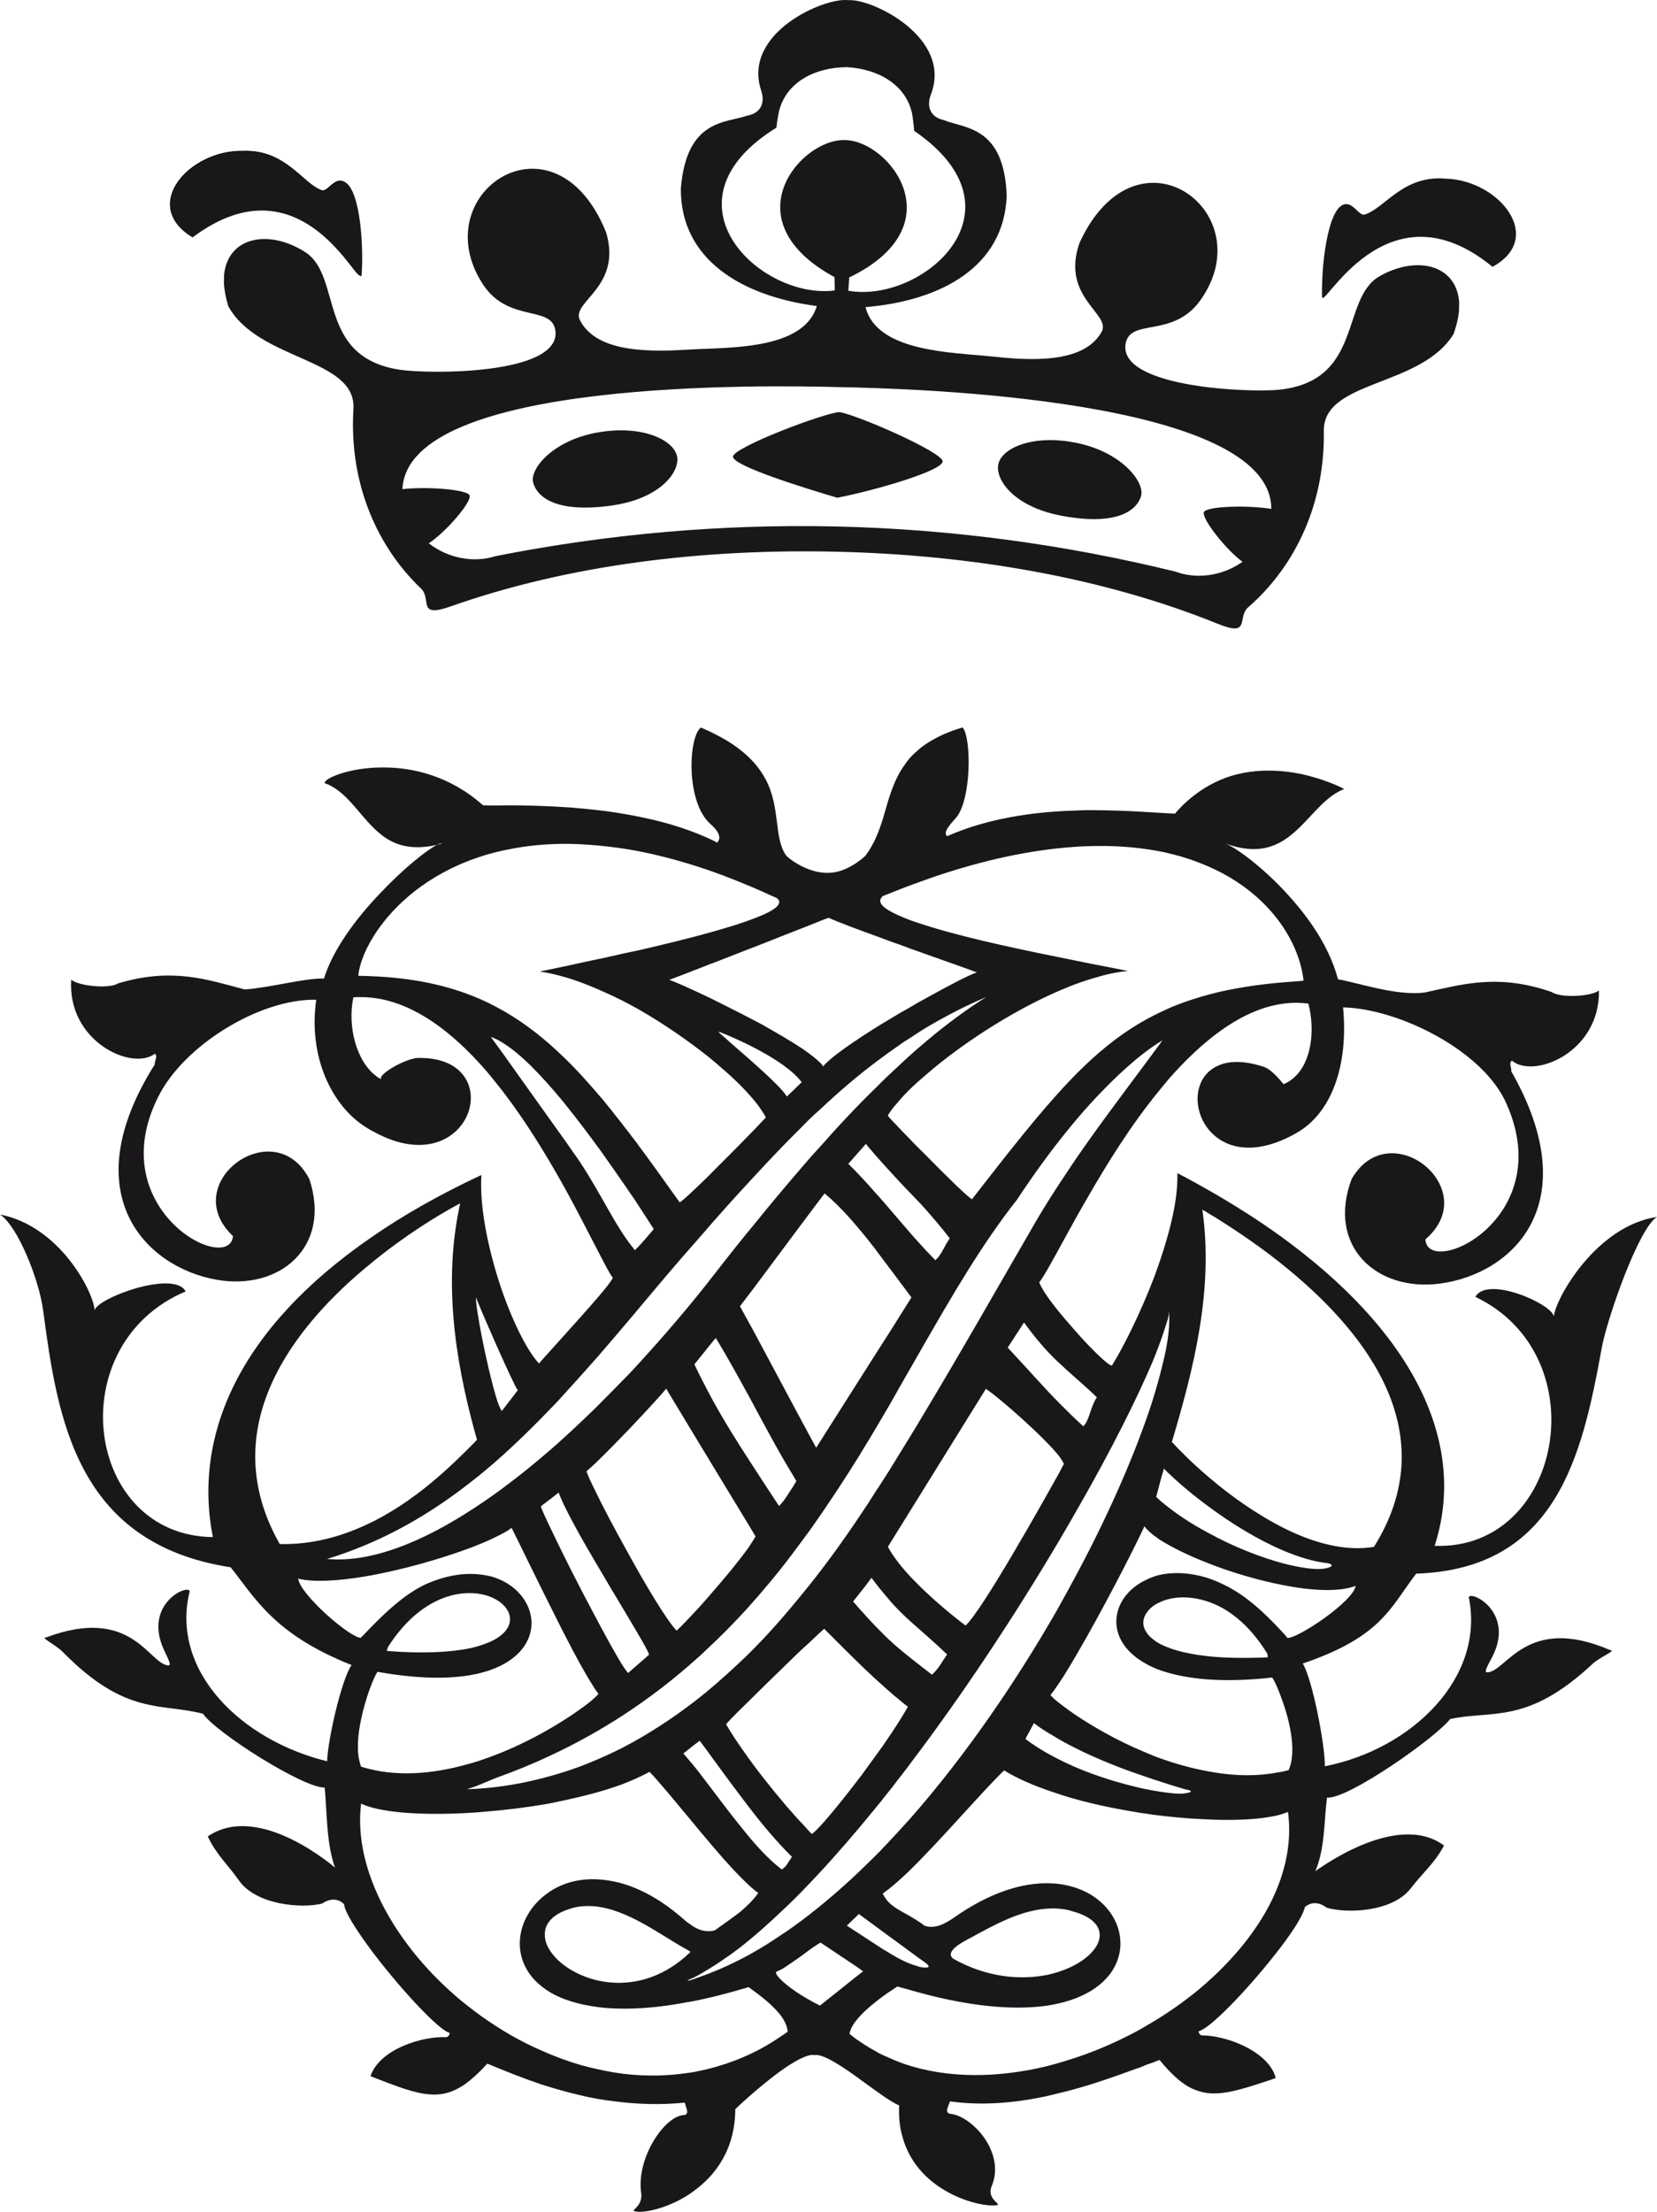 <?xml version="1.0" encoding="utf-8"?>
<!-- Generator: Adobe Illustrator 14.0.0, SVG Export Plug-In . SVG Version: 6.00 Build 43363)  -->
<!DOCTYPE svg PUBLIC "-//W3C//DTD SVG 1.1//EN" "http://www.w3.org/Graphics/SVG/1.1/DTD/svg11.dtd">
<svg version="1.1" id="Ebene_1" xmlns="http://www.w3.org/2000/svg" xmlns:xlink="http://www.w3.org/1999/xlink" x="0px" y="0px"
	 width="594.647px" height="793.429px" viewBox="-0.768 -327.082 594.647 793.429"
	 enable-background="new -0.768 -327.082 594.647 793.429" xml:space="preserve">
<path d="M120.654-262.176c6.867-1.561,8.89,20.307,7.997,33.295c-0.144,6.318-20.874-42.972-60.427-13.291
	c-18.585-11.202-0.981-31.189,18.227-30.753c15.335-0.618,21.212,11.725,28.319,14.118
	C116.402-258.268,118.098-261.426,120.654-262.176"/>
<path d="M120.567-262.178c-2.536,0.755-4.262,3.909-5.884,3.37c-7.014-2.391-12.966-14.736-28.316-14.118
	c-19.202-0.436-36.833,19.546-18.26,30.752c39.679-29.673,60.291,19.614,60.435,13.291
	C129.414-241.877,127.521-263.737,120.567-262.178"/>
<path fill="#1A171B" d="M534.843-231.367c19.112-10.366,2.368-31.194-16.918-31.631c-15.333-1.313-21.839,10.807-29,12.887
	c-1.653,0.453-3.24-2.814-5.743-3.646c-6.878-1.914-9.789,19.917-9.519,32.976C473.52-214.454,496.433-262.892,534.843-231.367
	 M218.678-145.722c17.313-2.438,24.33-11.801,23.588-17.294c-0.81-6.102-12.477-11.883-28.932-8.865
	c-15.842,2.91-24.058,13.081-22.771,17.875C192.13-148.151,199.836-143.076,218.678-145.722 M380.252-142.055
	c18.689,3.497,26.621-1.223,28.452-6.995c1.491-4.731-6.247-15.269-21.937-18.89c-16.304-3.76-28.215,1.484-29.303,7.544
	C356.477-154.942,363.067-145.276,380.252-142.055 M108.768-236.648c-12.974-8.274-27.614-5.596-29.109,8.011l-0.075,3.292
	c0.155,2.429,0.691,5.176,1.574,8.112c10.884,19.697,46.003,18.509,44.913,36.849c-1.712,28.345,9.717,50.608,24.22,64.384
	c4.028,3.811-1.613,10.791,10.664,6.453c42.336-14.945,90.429-20.713,138.174-19.63c47.742,1.083,95.542,9.028,137.133,25.877
	c12.051,4.889,6.752-2.338,10.939-5.963c15.119-13.104,27.555-34.826,27.111-63.22c-0.239-18.37,34.782-15.591,46.563-34.772
	c1.031-2.893,1.668-5.613,1.931-8.033l0.075-3.292c-0.898-13.661-15.386-17-28.709-9.323c-13.914,8.16-5.59,37.413-35.857,40.622
	c-10.521,1.105-57.026-0.698-55.192-16.137c1.324-9.927,16.948-1.988,26.905-15.975c22.55-31.684-22.95-65.142-43.411-20.508
	c-6.812,19.601,11.643,25.411,7.917,31.943c-6.621,11.683-26.468,10.129-39.823,8.714c-13.63-1.457-40.801-1.535-44.859-17.655
	c27.12-2.315,49.694-14.451,50.658-39.929c-0.888-25.128-15.208-24.107-22.56-27.173c-4.24-0.888-6.52-4.25-4.652-9.164
	c7.878-20.366-21.108-34.54-29.683-33.854c-8.549-1.08-38.134,11.771-31.201,32.473c1.646,4.993-0.785,8.249-5.062,8.943
	c-7.48,2.73-21.734,1.054-23.782,26.122c-0.19,25.495,21.822,38.643,48.795,42.186c-4.779,15.919-31.923,14.771-45.592,15.603
	c-13.418,0.808-33.323,1.465-39.397-10.512c-3.428-6.694,15.269-11.662,9.363-31.551c-18.416-45.51-65.396-14.157-44.298,18.518
	c9.308,14.424,25.276,7.202,26.155,17.179c1.125,15.506-45.418,15.198-55.877,13.617
	C112.644-199.025,122.294-227.872,108.768-236.648 M277.849-281.278c0.156-1.658,0.709-4.856,1.021-6.205
	c2.675-10.065,12.606-15.383,24.211-15.511c11.566,0.654,21.253,6.417,23.456,16.592c0.25,1.355,0.668,4.582,0.746,6.245
	c41.771,28.591,2.774,62.049-23.601,57.374l0.306-4.759c38.578-18.687,14.163-49.24-1.502-49.279
	c-15.674-0.673-41.429,28.737-3.751,49.159l0.074,4.768C272.268-219.419,234.806-254.62,277.849-281.278 M300.476-188.213
	c25.085,0.473,154.95,3.895,154.998,43.682c-8.593-1.393-23.101-0.965-24.167,1.107c-1.087,2.185,7.944,13.623,13.824,17.864
	c-7.133,5.123-16.577,6.351-24.018,3.542c-40.263-9.875-80.926-15.273-121.767-16.2c-40.85-0.927-81.736,2.621-122.382,10.659
	c-7.559,2.469-16.941,0.808-23.848-4.627c6.086-3.975,15.606-14.992,14.625-17.219c-0.954-2.118-15.428-3.203-24.094-2.202
	C145.482-191.353,275.367-188.88,300.476-188.213 M68.304-241.954c0,0,0.018-0.027,0.042-0.038c0.016,0.011,0.016,0.039,0.038,0.04
	c9.922-7.415,18.628-9.924,26.147-9.577c20.92,0.982,32.464,23.803,34.175,23.491c0.173,0.031,0.308-0.134,0.318-0.559
	c0.833-12.639-1.035-33.662-7.413-33.457c-0.227-0.005-0.454,0.031-0.704,0.081c-2.36,0.664-4.015,3.423-5.54,3.411
	c-0.092-0.002-0.198-0.015-0.266-0.033c-6.932-2.34-12.66-14.064-27.005-14.215c-0.496-0.011-0.987,0.005-1.49,0.023
	C67.358-273.217,49.676-253.17,68.304-241.954 M507.458,237.419c50.357-1.675,59.562-42.243,66.563-80.832
	c1.984-10.848,13.343-43.296,19.859-47.122c-21.803,3.194-36.394,29.238-37.025,35.635c-0.961-4.583-23.903-14.646-28.162-6.968
	c44.204,21.07,31.314,91.05-14.613,89.312c11.33-35.077-5.49-73.702-51.826-108.522c-8.029-6.026-16.947-11.874-26.656-17.541
	c-4.419-2.531-9.033-5.177-13.85-7.626c0.23,7.119-1.413,15.557-3.942,24.158c-1.274,4.355-2.736,8.706-4.294,12.931
	c-5.162,13.524-11.378,25.747-15.105,31.691c-0.138,1.263-4.815-3.023-10.224-8.791c-2.467-2.683-5.037-5.668-7.413-8.434
	c-4.266-5.063-7.743-9.913-8.57-12.368c1.821-2.412,4.959-8.176,9.213-15.952c2.332-4.237,4.975-9.133,7.925-14.128
	c6.986-12.195,15.671-26.223,25.683-38.451c1.316-1.62,2.724-3.34,4.113-4.969c5.589-6.299,11.563-11.994,17.791-16.521
	c8.606-6.231,17.752-10.199,27.288-10.288c1.469,0.033,3.022,0.069,4.563,0.308c2.431,9.398,1.191,20.953-5.172,26.536
	c-1.086,0.944-2.252,1.804-3.75,2.357c-0.093-0.002-3.791-5.053-6.973-6.188c-7.032-2.3-12.387-2.229-16.231-0.578
	c-10.316,4.264-9.875,19.057-0.59,25.986c5.734,4.307,14.973,5.5,27.076-0.938c0.493-0.276,0.989-0.56,1.488-0.838
	c12.629-7.216,18.549-24.412,16.598-44.987c20.221,0.459,50.561,15.754,58.656,34.62c18.447,41.387-28.357,62.723-29.118,48.596
	c21.047-18.022-12.777-45.369-26.471-21.648c-9.008,23.946,8.81,40.511,31.662,37.52c25.974-3.4,52.8-28.479,25.66-76.107
	c0.04-1.746-1.001-2.842,0.198-3.888c7.833,6.697,31.691-2.973,31.235-25.188c-2.281,2.1-13.602,2.9-16.948,0.597
	c-19.314-6.756-32.369-2.682-45.456,0.139c-10.273,1.422-24.552-3.675-31.243-4.699c-2.493-9.503-8.032-18.575-14.392-26.224
	c-9.757-11.89-21.243-20.519-25.962-22.485c13.13,4.778,20.447,0.182,26.604-5.819c5.292-5.137,9.613-11.276,15.971-13.748
	c-1.617-0.925-7.586-3.671-15.536-5.416c-7.747-1.522-17.485-2.061-27.089,1.413c-6.083,2.315-12.196,6.166-17.696,12.352
	c-0.119,0.201-0.188,0.302-0.319,0.484c-1.049-0.024-2.313-0.147-3.688-0.178c-5.726-0.323-14.468-1.007-24.785-1.047
	c-2.421-0.055-4.966-0.02-7.608,0.125c-14.594,0.45-31.09,2.702-45.732,9.174c-1.078-0.896-0.752-2.346,2.953-6.343
	c5.775-6.215,5.802-28.877,2.584-32.647c-4.021,1.175-7.348,2.554-10.209,4.15c-2.777,1.49-5.04,3.18-6.939,4.991
	c-1.487,1.337-2.695,2.769-3.689,4.294c-4.138,5.748-5.728,12.316-7.636,18.824c-1.478,4.809-3.233,9.534-6.432,13.766
	c-2.881,2.743-8.521,6.412-13.868,6.117c-0.2,0.081-0.389,0.077-0.485-0.011c-2.151-0.049-4.366-0.604-6.386-1.417
	c-3.202-1.265-6.156-3.175-7.777-4.873c-4.425-6.506-1.856-16.871-7.261-27.204c-2.525-4.724-6.613-9.41-13.795-13.833
	c-1.165-0.722-2.327-1.331-3.676-2.045c-1.722-0.903-3.656-1.835-5.777-2.741c-4.452,3.29-5.565,26.622,3.399,34.602
	c0.686,0.614,1.155,1.1,1.619,1.601c2.284,2.682,1.659,4.312,0.764,5.096c-0.293-0.224-0.569-0.327-0.868-0.521
	c-7.988-3.887-16.775-6.608-25.587-8.464c-4.078-0.865-8.052-1.543-11.942-2.123c-4.945-0.688-9.695-1.103-14.259-1.499
	c-8.468-0.59-16.142-0.764-21.982-0.783c-2.821,0.033-5.161,0.087-7.101,0.043l-2.243-0.051
	c-11.902-10.589-25.271-13.626-35.979-13.572c-14.211-0.032-23.871,5.49-19.907,5.974c8.017,3.488,12.181,12.527,19.36,18.137
	c4.684,3.707,10.695,5.763,19.992,3.669c0.916-0.483,1.528-0.638,1.722-0.435c-0.59,0.145-1.166,0.302-1.722,0.435
	c-3.612,1.823-12.101,8.536-20.471,17.448c-8.474,8.866-16.812,19.962-20.075,30.494c-7.088-0.161-18.751,3.167-28.387,3.928
	c-13.079-3.401-25.827-8.09-45.512-2.187c-3.354,2.156-14.62,0.822-16.797-1.366C23.308,46.481,46.61,57.222,54.837,50.902
	c1.038,1.094-0.048,2.118-0.088,3.888c-29.173,46.238-3.512,72.625,22.181,77.198c22.686,4.014,41.333-11.723,33.344-36.047
	c-12.514-24.315-47.634,1.345-27.428,20.4c-1.296,14.086-47.091-9.335-26.901-49.844c9.086-18.503,36.52-35.404,56.767-34.945
	c-2.91,20.385,5.554,37.993,17.737,45.672c1.063,0.705,2.112,1.3,3.179,1.816c35.087,19.105,48.984-27.589,15.296-26.599
	c-4.777,0.476-14.051,5.916-12.922,7.576c-0.668-0.302-1.355-0.715-1.914-1.219c-7.089-5.321-10.208-18.026-8.037-28.107
	c2.92-0.221,5.845-0.058,8.666,0.4c13.859,2.263,26.69,12.081,37.979,24.798c2.37,2.68,4.633,5.551,6.908,8.434
	c8.139,10.606,15.267,22.243,21.257,32.891c5.691,10.147,10.262,19.406,13.702,25.907c1.965,3.831,3.471,6.679,4.59,8.191
	c-0.506,1.147-2.42,3.537-4.923,6.489c-4.196,4.881-10.073,11.45-14.664,16.506c-3.606,4.004-6.393,7.069-6.9,7.737
	c-4.564-4.866-10.33-16.695-14.596-30.122c-3.997-12.736-6.789-26.827-6.066-37.51c-0.085-0.002-0.087,0.091-0.188,0.089
	c-14.868,6.964-27.874,14.344-39.043,22.086c-48.04,32.972-64.292,71.44-57.156,107.721c-45.912-0.473-54.979-68.994-9.771-88.124
	c-4.003-7.78-31.485,2.202-32.66,6.744c-0.347-6.415-12.37-30.148-33.951-34.341c6.322,4.133,13.967,23.209,15.453,34.238
	c5.17,38.745,11.751,83.749,67.313,92.316c8.806,11.01,15.523,24.011,43.396,35.066c-3.716,5.356-8.604,27.317-8.768,34.518
	c-30.773-7.508-56.389-32.308-49.325-60.966c-0.513-2.724-16.537,4.41-9.419,20.615c1.85,3.945,2.974,6.002,1.713,5.973
	c-6.983-0.52-13.038-21.604-43.847-10.036c-2.241-0.051,3.331,2.511,6.003,5.187c22.636,23.09,35.308,18.229,50.317,22.18
	c4.804,6.906,36.262,26.782,43.677,26.475c0.855,8.88,0.597,20.273,3.705,28.689c0.203,0.302-27.088-23.869-45.669-11.151
	c3.056,6.496,7.257,10.193,11.215,15.816c6.042,8.617,22.05,10.151,29.805,8.276c2.858-1.964,5.767-1.897,7.872,0.179
	c0.25,1.969,1.921,5.118,4.471,8.979c8.843,13.716,28.302,35.659,33.229,37.143c0.668,0.226-0.346,1.644-1.014,1.628
	c-8.273-0.46-23.85,4.143-27.181,13.977c15.42,6.001,23.337,9.205,32.227,3.949c2.271-1.3,4.646-3.302,7.231-5.866
	c0.8-0.744,1.599-1.722,2.492-2.571c6.457,2.685,12.826,5.247,19.396,7.454c4.637,1.466,9.372,2.841,14.2,3.932
	c3.877,0.96,7.851,1.637,11.944,2.114c8.139,1.065,16.517,1.351,25.292,0.478c0.083,0.379,0.273,0.889,0.441,1.48
	c0.365,1.053,0.747,2.238-0.063,2.81c-0.184,0.101-0.479,0.172-0.791,0.165c-7.113,0.538-16.996,15.686-15.229,27.896
	c0.689,4.797-3.644,6.15-2.483,6.572c2.315,0.832,10.035-0.371,17.822-4.867c1.283-0.762,2.577-1.597,3.781-2.543
	c7.798-5.663,14.632-15.042,14.659-29.252l0.113,0.003c2.886-2.864,9.741-8.917,16.074-13.565c2.257-1.604,4.436-3.003,6.512-4.114
	c2.349-1.205,4.42-1.95,5.764-1.626c2.65-0.533,8.505,3.108,14.44,7.329c2.401,1.717,4.771,3.526,7.092,5.134
	c1.243,0.899,2.4,1.699,3.536,2.505c2.212,1.427,4.022,2.622,5.275,3.047c-0.194,4.283,0.212,8.002,1.223,11.406
	c5.752,20.77,29.796,25.598,34.085,24.326c1.184-0.363-4.035-2.335-2.082-6.771c5.037-12.057-7.028-25.078-14.791-25.915
	c-2.461-0.261-0.514-3.129-0.202-4.476c11.364,1.604,22.954,0.601,34.298-1.771c2.558-0.616,5.101-1.245,7.646-1.854
	c8.61-2.222,16.949-5.17,24.996-8.119c1.383-0.438,2.748-0.999,4.035-1.56c1.473-0.439,2.837-0.997,4.218-1.563
	c4.828,5.867,8.835,9.28,12.987,10.803c7.044,2.808,14.591,0.448,27.142-3.731c0.49-0.211,1.091-0.379,1.574-0.566
	c-0.265-1.253-0.802-2.333-1.483-3.438c-4.973-7.788-17.726-11.881-25.043-11.87c-0.57,0.092-1.502-1.386-0.936-1.566
	c4.017-0.982,17.175-14.691,26.892-27.024c5.825-7.271,10.335-14.092,11.017-17.382c2.164-1.997,5.088-1.931,7.876,0.179
	c7.625,2.212,23.707,1.408,30.12-6.918c4.248-5.543,8.581-9.031,11.96-15.386c-17.25-12.862-46.354,9.459-46.171,9.181
	c3.501-8.295,3.031-17.455,4.188-26.39c7.415,0.755,39.066-21.513,44.184-28.178c15.238-3.286,27.664,2.17,51.225-19.884
	c2.888-2.549,8.578-4.764,6.263-4.816c-30.172-13.031-37.262,7.817-44.179,7.961c-1.258,0.055-0.068-2.043,1.982-5.895
	c7.854-15.804-7.923-23.624-8.59-21.023c5.883,28.951-20.577,54.519-51.675,60.612c0.165-7.282-4.469-31.333-7.92-36.856
	C495.158,260.002,498.132,249.563,507.458,237.419 M412.82,161.497c1.771-4.327,3.222-8.194,4.262-11.476
	c0.327-1.065,0.631-2.032,0.932-2.906c1.058-2.801,0.729-6.098,0.829-2.011c0.117,4.094-0.493,9.335-2.004,15.625
	c-1.072,4.727-2.558,10.063-4.358,15.745c-5.526,16.895-14.466,37.825-26.168,59.863c-2.53,4.784-5.184,9.601-7.935,14.499
	c-7.174,12.494-15.064,25.063-23.613,37.34c-9.048,13.012-18.775,25.638-29.063,37.303c-2.292,2.548-4.697,5.136-6.998,7.617
	c-1.185,1.344-2.492,2.553-3.682,3.906c-2.494,2.457-4.883,4.855-7.37,7.225c-6.762,6.445-13.718,12.35-20.735,17.638
	c-2.188,1.611-4.365,3.206-6.522,4.617c-5.253,3.596-10.558,6.852-15.984,9.575c-4.739,2.408-9.451,4.443-14.247,6.092
	c-0.713,0.266-1.279,0.462-1.987,0.727c-0.878,0.271-1.459,0.472-1.77,0.56c-0.576,0.162-0.574,0.082,0.007-0.31
	c0.312-0.175,0.89-0.46,1.677-0.742c0.686-0.374,1.372-0.73,2.087-1.111c4.604-2.619,9.354-5.737,14.325-9.5
	c5.234-4.065,10.585-8.813,16.084-14.053c2.171-2.064,4.36-4.159,6.565-6.472c6.87-7.032,13.877-14.853,20.86-23.176
	c2.39-2.94,4.908-5.906,7.411-8.979c1.195-1.636,2.511-3.143,3.698-4.663c2.315-3.083,4.728-6.023,7.028-9.197
	c19.16-25.254,37.513-53.254,52.781-78.973c2.742-4.623,5.39-9.231,7.914-13.661C398.189,192.724,407.171,174.8,412.82,161.497
	 M433.058,213.433c8.445,6.238,17.736,11.908,26.7,15.703c5.606,2.38,11.094,4.034,16.049,4.547
	c2.616,0.659,1.053,1.686-1.989,2.013c-3.03,0.315-8.08-0.386-14.17-1.979c-7.937-2.122-17.58-5.854-26.808-10.93
	c-6.166-3.261-11.985-7.092-17.156-11.471c-0.489-0.495-1.044-0.911-1.529-1.408l1.709-6.483l1.055-3.665
	C421.511,204.333,427.033,209.019,433.058,213.433 M370.271,291.045c2.195,1.712,4.595,3.206,7.089,4.637
	c2.406,1.528,4.904,2.835,7.512,4.159c8.26,4.175,17.039,7.587,24.579,10.104c1.364,0.51,2.707,0.918,3.971,1.358
	c4.349,1.445,8.118,2.62,11.024,3.462c5.617,1.001-1.513,1.728-1.896,1.606c-2.151-0.049-5.331-0.427-9.219-1.087
	c-1.269-0.229-2.613-0.544-3.983-0.78c-7.258-1.622-16.057-4.15-24.63-7.858c-2.502-1.12-5.111-2.354-7.522-3.657
	c-3.544-1.836-6.902-3.951-9.978-6.269L370.271,291.045z M317.928,367.242c3.148,2.294,4.989,3.601,6.715,4.903
	c1.712,1.197,3.337,2.501,6.509,4.725c3.741,2.727-1.512,1.718-1.89,1.613c-1.83-0.61-3.18-0.94-4.725-1.672
	c-1.635-0.705-3.646-1.732-6.743-3.668c-1.052-0.594-2.216-1.301-3.543-2.188c-2.016-1.341-4.316-2.838-7.101-4.653
	c-1.246-0.803-2.605-1.714-4.02-2.621l4.17-3.991l0.108-0.191c2.78,2.014,5.059,3.71,6.99,5.125
	C315.714,365.617,316.876,366.438,317.928,367.242 M220.622,384.19c-4.39-0.1-8.347-0.964-11.936-2.406
	c-8.293-3.303-13.903-9.373-13.955-14.723l0.015-0.675c0.175-3.596,2.969-6.951,9.341-8.836c1.675-0.561,3.437-0.81,5.169-0.867
	c4.005-0.196,7.969,0.672,11.942,2.131c9.063,3.317,17.967,9.946,25.46,13.986c0.101,0.127,0.307,0.229,0.385,0.23
	c-0.082,0.177-0.292,0.264-0.401,0.481C238.188,381.486,228.968,384.38,220.622,384.19 M320.604,249.345
	c2.274,2.381,4.489,4.47,6.682,6.373c3.531,3.183,7.251,6.286,11.825,10.683c-2.329,3.446-3.131,5.185-5.429,7.269
	c-2.483-1.922-4.686-3.616-6.687-5.203c-2.482-1.938-4.595-3.692-6.7-5.513c-1.234-1.102-2.385-2.193-3.519-3.279
	c-2.196-2.203-4.483-4.499-7.039-7.366c-1.336-1.421-2.751-3.098-4.353-4.888l4.596-5.819l2.003-2.696
	c1.804,2.483,3.518,4.561,5.123,6.452C318.332,246.852,319.478,248.133,320.604,249.345 M317.892,227.766l3.323-5.37l7.085-11.412
	l24.736-39.849c4.804,3.134,21.309,17.629,26.6,24.542c0.666,0.992,1.129,1.782,1.403,2.377c-0.407,0.686-0.909,1.64-1.522,2.89
	c-6.893,12.385-27.789,49.572-33.765,55.097c-3.906-2.907-11.651-9.146-18.116-15.797c-2.471-2.479-4.769-5.071-6.652-7.637
	C319.763,230.918,318.624,229.335,317.892,227.766 M309.305,271.358c2.279,2.198,4.673,4.414,7.059,6.494
	c1.134,1.088,2.392,2.094,3.522,3.104c1.826,1.499,3.529,2.978,5.159,4.213c-1.403,2.489-3.231,5.458-5.454,8.811
	c-1.193,1.735-2.409,3.541-3.717,5.473c-2.432,3.344-4.928,6.791-7.438,10.243c-7.914,10.428-15.721,19.874-17.896,21.097
	c-0.955-0.991-1.902-1.978-2.849-3.089c-2.103-2.167-4.19-4.543-6.261-6.926c-5.315-6.273-10.811-13.12-15.321-19.636
	c-2.376-3.348-4.534-6.609-6.316-9.679c0.721-0.864,3.199-3.52,6.692-6.854c4.579-4.57,10.733-10.572,16.124-15.782
	c2.371-2.304,4.572-4.474,6.558-6.188c3.074-2.954,5.272-4.96,5.851-5.422C297.885,260.086,303.317,265.588,309.305,271.358
	 M265.724,318.158c5.086,6.828,10.296,13.184,15.348,18.447c0.757,0.789,1.517,1.61,2.376,2.404
	c-1.922,2.782-1.638,2.686-2.513,3.632c-0.308,0.187-0.61,0.477-1.1,0.94c-4.877-3.703-9.722-9.052-14.35-14.901
	c-4.655-5.674-9.177-11.89-13.706-17.752c-1.146-1.58-2.387-3.173-3.617-4.645c-1.238-1.501-2.476-2.975-3.675-4.365l3.843-3.04
	l2.005-1.522c0.554,0.708,1.119,1.507,1.705,2.282C256.559,305.783,261.084,312.107,265.724,318.158 M380.375,162.815
	c2.286,2.172,4.675,4.192,7.453,6.692c1.525,1.395,3.245,2.903,5.036,4.686c-2.4,3.447-2.615,8.304-4.898,10.397
	c-0.178-0.191-0.291-0.307-0.469-0.495c-2.859-2.598-5.256-4.98-7.442-7.171c-6.279-6.296-10.725-11.535-19.183-20.587l5.851-9.012
	C372.294,154.948,376.277,159.13,380.375,162.815 M415.407,47.496c-8.518,11.583-17.15,22.882-25.598,34.747
	c-2.611,3.727-5.336,7.571-7.866,11.49c-3.819,5.677-7.458,11.324-10.987,17.37c-13.479,23.262-27.58,48.139-42.023,72.047
	c-2.324,3.942-4.758,7.764-7.095,11.604c-1.194,2.012-2.521,4.04-3.726,6.068c-1.423,2.178-2.834,4.496-4.339,6.684
	c-1.014,1.639-2.106,3.273-3.13,4.896c-6.563,9.977-13.501,19.86-20.998,29.217c-2.214,2.764-4.416,5.426-6.6,8.017
	c-5.1,6.124-10.501,12.013-16.165,17.552c-4.677,4.467-9.462,8.822-14.402,12.9c-1.203,0.941-2.504,1.99-3.791,3.023
	c-8.22,6.332-17,12.055-26.16,16.822c-3.947,1.966-7.964,3.819-12.117,5.479c-4.701,1.936-9.504,3.487-14.4,4.822
	c-7.158,1.973-14.496,3.378-22.099,4.086c-2.34,0.22-4.679,0.374-7.105,0.428c2.622-0.738,4.894-1.76,7.157-2.686
	c1.183-0.544,2.46-1.006,3.841-1.563c6.357-2.292,12.467-4.77,18.364-7.547c5.021-2.319,9.743-4.732,14.46-7.378
	c4.167-2.324,8.198-4.78,12.156-7.319c9.481-6.197,18.184-12.901,26.236-20.127c1.29-1.141,2.592-2.274,3.802-3.505
	c5.05-4.649,9.823-9.53,14.44-14.568c5.675-6.314,11.169-12.872,16.21-19.577c2.191-2.975,4.4-5.93,6.62-8.909
	c6.135-8.72,11.964-17.532,17.439-26.353c1.216-2.032,2.421-4.06,3.622-5.961c2.535-4.22,5.045-8.542,7.494-12.668
	c1.211-2.222,2.541-4.423,3.738-6.629c2.345-4.133,4.784-8.26,7.106-12.387c11.25-19.597,22.094-38.342,34.717-54.312
	c5.938-8.999,12.068-17.442,18.072-24.787c2.618-3.251,5.215-6.307,7.813-9.166c9.378-10.313,18.118-18.077,25.322-22.585
	c0.308-0.197,0.688-0.473,1.004-0.667C416.109,46.535,415.715,47.018,415.407,47.496 M312.736,120.203
	c2.259,3.073,4.634,6.134,6.994,9.311c1.125,1.485,2.265,3.075,3.487,4.657c1.05,1.386,2.085,2.765,3.105,4.167l-3.319,5.275
	l-3.728,5.952l-7.472,11.7l-19.67,30.99l-1.31-2.386l-6.158-11.419l-15.123-28.282l-4.771-8.656l5.12-6.71l16.26-21.822l6.618-8.806
	l2.396-3.154C301.376,106.224,307.061,112.964,312.736,120.203 M303.677,90.409l6.298-7.158c1.127,1.482,2.378,2.771,3.505,4.166
	c2.378,2.681,4.731,5.253,7.03,7.752c1.129,1.292,2.382,2.49,3.507,3.771c2.274,2.397,4.487,4.578,6.668,6.978
	c3.125,3.567,6.255,7.137,9.381,11.208c-2.319,3.451-2.856,5.778-5.156,7.862c-1.521-1.593-3.129-3.192-4.549-4.783
	c-2.295-2.475-4.469-4.965-6.66-7.531c-1.223-1.399-2.366-2.789-3.495-4.078c-2.295-2.682-4.649-5.448-7.023-8.045
	C310.239,97.19,307.104,93.792,303.677,90.409 M268.96,175.562c4.847,9.066,9.786,18.316,15.151,27.093
	c0.278,0.501,0.648,1.108,0.918,1.605c-0.396,0.567-0.689,1.047-0.992,1.639c-1.935,2.845-3.25,5.34-5.232,7.256
	c-3.573-5.428-7.059-10.684-10.333-15.804c-4.904-7.509-9.503-14.908-13.603-22.396c-1.217-2.266-2.438-4.53-3.568-6.794
	c-1.018-1.974-1.965-3.855-2.869-5.823l3.088-3.823l3.83-4.771l0.785-0.844C260.448,159.994,264.644,167.678,268.96,175.562
	 M250.768,191.707l3.588,5.922l13.602,22.409l2.419,4.017c-0.697,1.263-1.604,2.603-2.604,4.132
	c-3.738,5.171-9.235,11.766-14.514,17.771c-1.303,1.535-2.608,2.964-3.82,4.297c-2.779,2.963-5.275,5.628-7.366,7.619
	c-3.233-3.202-10.935-15.902-17.933-28.725c-4.49-8.093-8.777-16.139-11.494-21.865c-1.477-2.964-2.487-5.203-2.946-6.576
	c0.782-0.678,1.87-1.618,3.16-2.855c3.307-3.14,7.884-7.817,12.271-12.383c5.967-6.279,11.566-12.392,13.182-14.383L250.768,191.707
	z M212.087,231.875c3.851,6.608,7.97,13.522,11.549,19.443c4.685,7.896,8.344,13.998,8.51,15.172
	c-1.203,1.152-6.26,5.41-7.445,6.549c-0.201-0.097-0.762-0.805-1.516-1.889c-2.361-3.564-6.827-11.646-11.523-20.6
	c-4.939-9.247-10.157-19.587-13.677-26.98c-2.694-5.587-4.571-9.534-4.646-10.315l4.965-3.786l1.386-1.139
	C201.525,213.253,206.46,222.33,212.087,231.875 M315.579-5.088c0.109-0.185,0.21-0.296,0.303-0.481
	c2.356-0.912,4.606-1.843,6.982-2.766c1.17-0.437,2.462-0.909,3.624-1.377c2.265-0.818,4.629-1.636,6.882-2.47
	c19.328-6.664,36.411-10.053,51.235-11.088c2.643-0.241,5.187-0.261,7.611-0.33c9.148-0.159,17.405,0.705,24.761,2.218
	c1.365,0.329,2.71,0.649,3.978,0.975c6.494,1.695,12.169,4.062,17.262,6.727c13.858,7.502,22.465,18.303,26.407,28.626
	c1.276,3.34,2.085,6.647,2.416,9.776c-0.884,0.082-1.773,0.15-2.643,0.238c-10.229,0.64-19.115,1.901-27.141,3.675
	c-6.346,1.489-12.132,3.317-17.54,5.523c-1.366,0.653-2.748,1.204-4.042,1.856c-9.232,4.368-17.354,10.118-25.205,17.343
	c-2.58,2.369-5.172,4.94-7.777,7.695c-10.562,11.156-21.388,25.015-34.615,42.033c-0.784-0.018-9.169-8.184-16.957-16.137
	c-2.387-2.3-4.671-4.697-6.672-6.765c-1.33-1.407-2.574-2.594-3.509-3.688c-1.517-1.494-2.576-2.688-3.117-3.364
	c0.792-1.357,1.885-2.885,3.293-4.421c1.097-1.324,2.292-2.67,3.687-4.096c1.989-2.01,4.394-4.171,6.97-6.351
	c13.397-11.586,33.428-24.474,51.702-31.641c2.566-1.016,5.225-1.921,7.663-2.658c4.613-1.426,8.913-2.408,12.914-2.714
	c-1.96-0.438-6.598-1.32-12.795-2.522c-2.329-0.453-4.85-0.984-7.568-1.538c-15.498-3.085-36.133-7.337-50.715-11.848
	c-2.422-0.756-4.744-1.487-6.776-2.212c-1.245-0.52-2.499-0.937-3.56-1.441c-3.646-1.542-6.248-3.059-7.105-4.452
	C314.961-3.645,314.979-4.419,315.579-5.088 M288.59,5.301c2.454-1.024,4.711-1.841,6.477-2.594
	c0.489-0.182,1.078-0.353,1.481-0.554c3.938,1.745,10.987,4.347,18.705,7.149c2.308,0.921,4.732,1.769,7.147,2.582
	c1.148,0.42,2.418,0.941,3.563,1.35c2.31,0.838,4.555,1.574,6.771,2.402c8.206,2.903,15.061,5.311,17.09,6.124
	c-2.061,0.546-9.05,4.096-17.428,8.77c-2.262,1.199-4.554,2.507-6.915,3.929c-1.168,0.65-2.466,1.4-3.639,2.053
	c-2.473,1.492-4.945,3.005-7.306,4.396c-9.172,5.757-17.287,11.303-19.899,14.555c-0.17-0.305-0.469-0.69-0.744-0.983
	c-1.411-1.502-3.633-3.197-6.302-5.11c-4.219-2.819-9.812-6.066-15.555-9.298c-4.629-2.45-9.449-4.899-13.947-7.137
	c-1.258-0.617-2.514-1.232-3.681-1.847c-7.313-3.471-13.173-6.137-15.015-6.659c1.772-0.638,7.729-2.937,15.3-5.902
	c1.191-0.447,2.471-0.893,3.756-1.446c4.503-1.752,9.407-3.68,14.234-5.521C278.465,9.249,284.053,7.041,288.59,5.301
	 M286.939,61.127l-5.297,5.133c-1.694-2.568-5.695-6.351-9.969-10.243c-4.483-4.109-9.459-8.211-12.796-11.298
	c-0.383-0.304-0.76-0.599-1.037-0.89c-0.867-0.809-0.968-0.908,0.013-0.587c0.371,0.202,0.846,0.4,1.531,0.622
	c2.886,1.224,7.604,3.276,12.424,5.917C277.679,52.938,283.795,56.97,286.939,61.127 M134.888,23.219
	c-2.342-0.15-4.669-0.203-7.092-0.258c0.498-4.751,2.964-10.821,7.487-17.144c7.334-10.247,20.128-20.959,39.143-26.466
	c2.256-0.633,4.702-1.256,7.136-1.692c6.655-1.396,13.96-2.108,22.052-2.032c4.472,0.102,9.249,0.419,14.266,1.019
	c3.797,0.457,7.784,1.048,11.947,1.905c8.03,1.652,16.539,3.998,25.614,7.208c1.257,0.426,2.433,0.933,3.691,1.356
	c4.505,1.747,9.142,3.609,13.98,5.761c1.539,0.73,3.173,1.449,4.808,2.154c2.395,1.709,0.106,3.906-4.995,6.119
	c-3.656,1.567-8.552,3.31-14.223,4.931c-1.188,0.358-2.472,0.719-3.747,1.084c-8.013,2.26-17.138,4.479-25.926,6.516
	c-4.202,0.871-8.223,1.746-12.05,2.643c-5.479,1.14-10.358,2.194-14.359,3.094c-4.599,0.958-8.029,1.652-9.688,2.012
	c3.114,0.454,6.309,1.216,9.593,2.16c4.537,1.359,9.255,3.223,14.165,5.487c3.961,1.733,7.899,3.766,11.854,5.999
	c9.021,5.16,17.838,11.303,25.385,17.318c1.244,0.994,2.494,2.096,3.651,3.11c5.802,4.891,10.555,9.77,13.792,14.023
	c1.028,1.494,1.971,2.859,2.723,4.247c-0.503,0.579-1.617,1.617-2.889,3.056c-3.5,3.604-9.076,9.326-14.443,14.646
	c-1.299,1.339-2.599,2.57-3.809,3.826c-5.165,5.028-9.351,8.923-9.821,8.913c-5.486-7.726-10.671-14.946-15.667-21.664
	c-3.979-5.25-7.855-10.213-11.653-14.872c-4.728-5.554-9.295-10.726-13.944-15.199c-6.962-6.794-13.94-12.302-21.625-16.748
	c-2.309-1.308-4.614-2.542-7.015-3.658C162.151,26.954,149.756,24.058,134.888,23.219 M215.025,102.411
	c-3.088-5.332-6.36-11.057-10.131-16.191c-1.221-1.774-2.441-3.554-3.671-5.243c-7.375-10.288-14.636-20.482-21.328-29.885
	c-1.503-2.074-3.031-4.155-4.531-6.228c1.438,0.523,2.996,1.243,4.619,2.348c6.324,3.929,13.849,11.798,21.527,21.113
	c4.62,5.756,9.36,11.977,13.875,18.232c4.064,5.732,8.017,11.457,11.611,16.697c2.423,3.774,4.794,7.324,6.852,10.568
	c0,0-6.302,7.544-6.879,7.531c-0.097-0.202-0.298-0.394-0.375-0.585C222.529,115.833,218.877,109.222,215.025,102.411
	 M199.068,175.91c4.871-5.322,9.776-10.766,14.659-16.289c4.109-4.781,8.202-9.559,12.318-14.428
	c5.986-7.146,11.994-14.324,18.191-21.479c2.789-3.162,5.5-6.304,8.289-9.454c1.302-1.539,2.521-2.951,3.822-4.389
	c4.781-5.435,9.569-10.673,14.472-15.931c5.273-5.722,10.643-11.33,16.145-16.743c2.092-2.201,4.258-4.287,6.56-6.277
	c6.648-6.278,13.51-12.167,20.733-17.542c2.369-1.8,4.854-3.587,7.325-5.283c1.18-0.842,2.374-1.687,3.648-2.441
	c2.281-1.501,4.544-3.007,6.927-4.42c6.705-3.944,13.692-7.572,20.979-10.621c-6.931,4.324-13.957,9.515-21.09,15.484
	c-2.396,1.986-4.67,3.985-6.964,6.063c-1.283,1.152-2.484,2.284-3.67,3.416c-2.49,2.29-4.981,4.589-7.366,7.064
	c-7.065,6.837-14.054,14.277-20.835,22.006c-2.313,2.469-4.488,4.951-6.587,7.452c-5.516,6.4-10.907,12.781-16.205,19.388
	c-5.017,6-9.835,12.126-14.522,18.145c-0.121,0.113-0.213,0.296-0.312,0.391c-1.205,1.521-2.305,2.953-3.521,4.492
	c-8.196,10.324-17.193,20.629-26.474,30.646c-4.095,4.184-8.174,8.376-12.273,12.463c-4.869,4.762-9.75,9.325-14.604,13.677
	c-7.459,6.544-14.998,12.605-22.408,17.898c-2.377,1.698-4.853,3.387-7.209,4.903c-13.64,8.918-26.821,15.044-38.935,17.316
	c-4.693,0.851-9.272,1.125-13.556,0.743c4.717-1.446,9.235-3.085,13.651-4.942c14.339-6.005,27.181-14.071,39.077-23.538
	c2.473-1.892,4.85-3.987,7.233-5.978C184.408,190.866,191.779,183.536,199.068,175.91 M170.776,140.153
	c1.295,3.23,4.063,9.512,6.743,15.621c3.418,7.67,6.769,14.959,7.53,15.856l-5.731,7.452c-0.559-0.706-1.392-2.658-2.202-5.508
	c-2.25-7.636-5.169-21.139-6.432-29.337c-0.437-2.631-0.665-4.78-0.639-5.947C170.211,138.667,170.406,139.264,170.776,140.153
	 M132.557,125.945c11.987-9.843,23.936-17.184,31.822-21.373c-6.086,27.511-2.039,55.541,5.336,82.356
	c0.258,0.892,0.447,1.671,0.712,2.458c-0.285,0.275-0.503,0.587-0.787,0.846c-7.489,7.514-21.216,21.528-39.218,29.774
	c-9.247,4.267-19.544,7.056-30.803,6.801C76.015,185.191,104.389,148.762,132.557,125.945 M128.479,305.611
	c-1.363-4.415-0.845-10.337,0.364-16.062c1.621-7.746,4.532-14.967,5.847-16.909c13.838,2.466,24.742,2.616,33.051,1.241
	c2.617-0.433,4.986-1.046,7.138-1.772c22.069-7.588,17.863-28.694,0.764-33.649c-2.123-0.539-4.555-0.881-7.076-0.938
	c-4.681-0.105-10.057,0.948-15.74,3.33c-8.763,3.793-16.741,11.878-23.303,18.754c-0.313,0.293-0.601,0.556-0.79,0.851
	c-3.999-0.091-21.835-15.576-22.493-21.247c5.598,1.394,14.194,0.807,23.762-0.733c13.086-2.217,27.886-6.441,38.783-10.595
	c2.63-1.014,5.108-2.036,7.167-3.035c3.054-1.419,5.412-2.709,6.883-3.835c2.728,5.413,8.485,17.404,14.536,29.409
	c4.915,9.957,10.061,19.78,13.706,25.705c1.144,1.908,2.182,3.469,2.923,4.462c-0.403,0.467-1.489,1.532-3.089,2.857
	c-3.055,2.435-8.193,6.036-14.508,9.68c-6.316,3.652-13.999,7.478-22.24,10.398c-2.357,0.828-4.711,1.65-7.15,2.257
	c-12.442,3.515-25.801,4.773-38.172,0.897C128.654,306.396,128.556,306.009,128.479,305.611 M138.071,265.144l0.306-1.257
	c9.49-14.982,21.181-19.775,30.039-19.481c2.606,0.059,5.049,0.6,7.067,1.441c7.91,3.301,10.237,11.236-0.364,16.032
	c-1.976,0.84-4.324,1.662-7.152,2.304C161.037,265.576,151.274,266.229,138.071,265.144 M279.557,403.35
	c-5.149,3.591-10.546,6.377-15.958,8.486c-4.726,1.838-9.422,3.188-14.203,4.142c-1.188,0.28-2.469,0.446-3.737,0.61
	c-8.589,1.245-17.339,1.172-25.773-0.188c-4.083-0.683-8.053-1.557-11.933-2.615c-4.821-1.377-9.547-3.117-14.173-5.194
	c-7.707-3.282-14.928-7.533-21.722-12.36c-2.386-1.711-4.695-3.521-6.978-5.335c-23.896-19.715-39.228-47.202-36.257-70.992
	c6.442,3.17,21.013,4.293,37.792,3.39c2.331-0.122,4.68-0.271,7.111-0.521c7.3-0.594,14.724-1.516,22.065-2.794
	c4.883-0.967,9.759-2.026,14.364-3.206c4.216-1.058,8.331-2.325,12.076-3.688c3.726-1.399,7.159-2.983,10.115-4.56
	c3.809,3.995,9.389,10.83,15.358,17.981c1.23,1.472,2.387,2.965,3.624,4.368c4.813,5.749,9.555,11.297,13.758,15.478
	c2.371,2.389,4.446,4.406,6.282,5.602c-1.815,2.585-4.092,4.771-6.565,6.854c-2.789,2.195-5.854,4.234-9.117,6.612
	c-1.767,0.436-3.522,0.315-5.137-0.224c-1.26-0.395-2.517-1.13-3.677-2.033c-0.467-0.309-1.046-0.692-1.537-1.098
	c-8.482-7.602-16.539-11.87-23.903-13.788c-4.255-1.063-8.336-1.443-11.967-1.142c-5.746,0.462-10.656,2.464-14.414,5.415
	c-10.997,8.323-13.392,24.121-0.759,33.462c3.438,2.622,8.163,4.661,14.155,5.972c3.494,0.746,7.475,1.328,11.96,1.431
	c7.288,0.278,15.857-0.402,25.831-2.325c1.184-0.169,2.463-0.436,3.738-0.693c4.486-0.96,9.191-2.12,14.19-3.56
	c1.169-0.398,2.44-0.641,3.722-1.103c0.464,0.502,7.939,5.244,11.829,10.59c1.221,1.786,2.044,3.557,2.196,5.414
	C281.134,402.313,280.343,402.881,279.557,403.35 M286.316,388.326c-2.595-1.63-4.789-3.33-6.31-4.737
	c-1.918-1.803-2.851-3.167-1.982-3.448c0.494-0.169,1.198-0.545,2.083-1.015c1.754-1.051,4.157-2.832,6.518-4.425
	c2.78-2.089,5.541-4.161,7.109-4.917l13.131,8.778l2.108,1.508l-2.181,1.701l-13.291,10.593
	C291.031,391.149,288.524,389.737,286.316,388.326 M456.977,351.705c-5.54,12.803-15.471,24.845-27.855,35.171
	c-5.457,4.437-11.38,8.603-17.693,12.245c-1.291,0.761-2.662,1.602-4.055,2.361c-7.97,4.269-16.43,7.895-25.048,10.512
	c-2.545,0.817-5.096,1.535-7.654,2.183c-17.51,4.175-35.307,4.437-50.962-0.885c-2.331-0.836-4.541-1.766-6.768-2.781
	c-1.243-0.503-2.404-1.116-3.547-1.811c-2.497-1.333-4.813-2.855-7.104-4.465c-0.76-0.614-1.41-1.114-2.191-1.706
	c0.226-1.455,1.036-3.097,2.337-4.718c1.921-2.487,4.687-4.929,7.365-7.014c1.288-1.062,2.565-1.92,3.649-2.737
	c2.084-1.435,3.655-2.37,3.87-2.557c0.97,0.305,1.923,0.612,3,0.847c22.023,6.529,38.76,7.797,50.846,6.014
	c2.736-0.431,5.383-1.04,7.645-1.759c26.672-8.374,22.313-35.134,0.93-40.963c-2.33-0.641-4.849-1.08-7.579-1.143
	c-9.62-0.326-21.384,3.016-34.614,12.338c-3.183,2.172-6.72,4.15-10.494,2.895c-2.099-1.626-4.213-2.829-6.142-3.938
	c-2.601-1.42-5.001-2.753-6.719-4.44c-0.858-0.903-1.601-1.979-2.174-3.161c0.709-0.576,1.505-1.153,2.285-1.707
	c2.085-1.71,4.473-3.78,6.959-6.177c11.647-11.312,26.644-28.976,34.31-36.297c4.782,2.935,10.773,5.513,17.333,7.707
	c2.422,0.81,4.93,1.659,7.551,2.387c7.841,2.227,16.251,3.883,24.69,5.244c1.372,0.125,2.641,0.37,3.988,0.576
	c6.009,0.725,11.845,1.332,17.38,1.555c11.088,0.645,20.723,0.185,27.087-1.338c1.476-0.343,2.754-0.806,3.837-1.274
	C462.769,332.556,460.997,342.35,456.977,351.705 M347.509,368.087c8.554-4.664,18.319-10.189,28.447-10.541
	c2.338-0.122,4.684,0.106,7.093,0.654c0.187,0.097,0.302,0.1,0.493,0.184c15.676,3.996,11.912,14.703-0.462,20.355
	c-2.264,1.011-4.917,1.936-7.663,2.544c-9.673,2.001-21.909,1.152-34.126-5.741C337.871,372.844,345.543,369.124,347.509,368.087
	 M461.281,260.501c-0.656-0.807-1.412-1.696-2.178-2.476c-5.979-6.452-12.737-12.846-20.643-16.628
	c-2.018-1.014-4.042-1.838-5.981-2.464c-6.577-2.005-12.406-2.137-17.393-0.995c-1.36,0.381-2.74,0.825-4.035,1.474
	c-13.068,5.731-16.435,21.535-0.687,30.265c1.161,0.707,2.514,1.324,3.957,1.93c4.529,1.757,10.244,3.051,17.332,3.687
	c6.814,0.544,14.797,0.454,24.146-0.61c0.689,0.992,1.693,3.139,2.789,6.014c2.957,7.563,6.371,19.994,3.078,27.203
	c-1.26,0.36-2.441,0.652-3.714,0.8c-8.88,1.729-18.12,1.142-27.04-0.727c-6.004-1.198-11.808-2.976-17.302-5.034
	c-1.34-0.532-2.695-1.146-3.963-1.665c-9.922-4.119-18.47-9.191-24.51-13.202c-3.352-2.326-5.938-4.316-7.478-5.618
	c-0.745-0.676-1.225-1.198-1.428-1.512c0.396-0.567,0.909-1.138,1.507-1.996c2.023-2.771,4.853-7.285,7.891-12.563
	c9.001-15.357,20.517-37.682,24.31-45.971c0.378,0.597,0.851,1.109,1.5,1.696c0.966,0.986,2.393,2,3.93,3.102
	c4.32,2.719,10.284,5.69,17.226,8.387c8.291,3.289,17.865,6.134,26.876,7.894c10.481,2.085,20.188,2.604,26.266,0.324
	C484.853,247.405,465.169,260.589,461.281,260.501 M454.219,267.448c-8.965,0.384-16.355,0.216-22.376-0.508
	c-8.15-0.961-13.744-2.754-17.305-4.868c-1.81-1.211-3.156-2.4-3.918-3.685c-1.59-2.381-1.346-4.906,0.159-6.991
	c0.918-1.339,2.293-2.572,4.078-3.421c4.235-2.239,10.563-2.868,17.432-0.668c7.259,2.3,15.098,8.005,21.777,18.871L454.219,267.448
	z M459.942,221.066c-9.914-5.001-19.291-11.738-26.648-18.015c-5.917-5.004-10.59-9.687-13.515-12.874
	c8.111-27.169,14.962-54.754,10.948-83.347c1.429,0.901,2.944,1.808,4.69,2.83c7.395,4.643,16.991,10.975,26.626,18.996
	c27.809,23.016,55.6,58.69,30.262,99.163C481.848,229.544,470.514,226.359,459.942,221.066 M299.696-148.53l0.007-0.329l0.017,0.329
	c13.439-2.611,37.682-9.616,37.797-13.027c0.113-3.313-31.153-16.91-37.1-17.702l-0.03,0.286l0.007-0.287
	c-5.993,0.521-38.064,12.68-38.102,15.996C262.261-159.851,289.062-151.688,299.696-148.53"/>
</svg>
